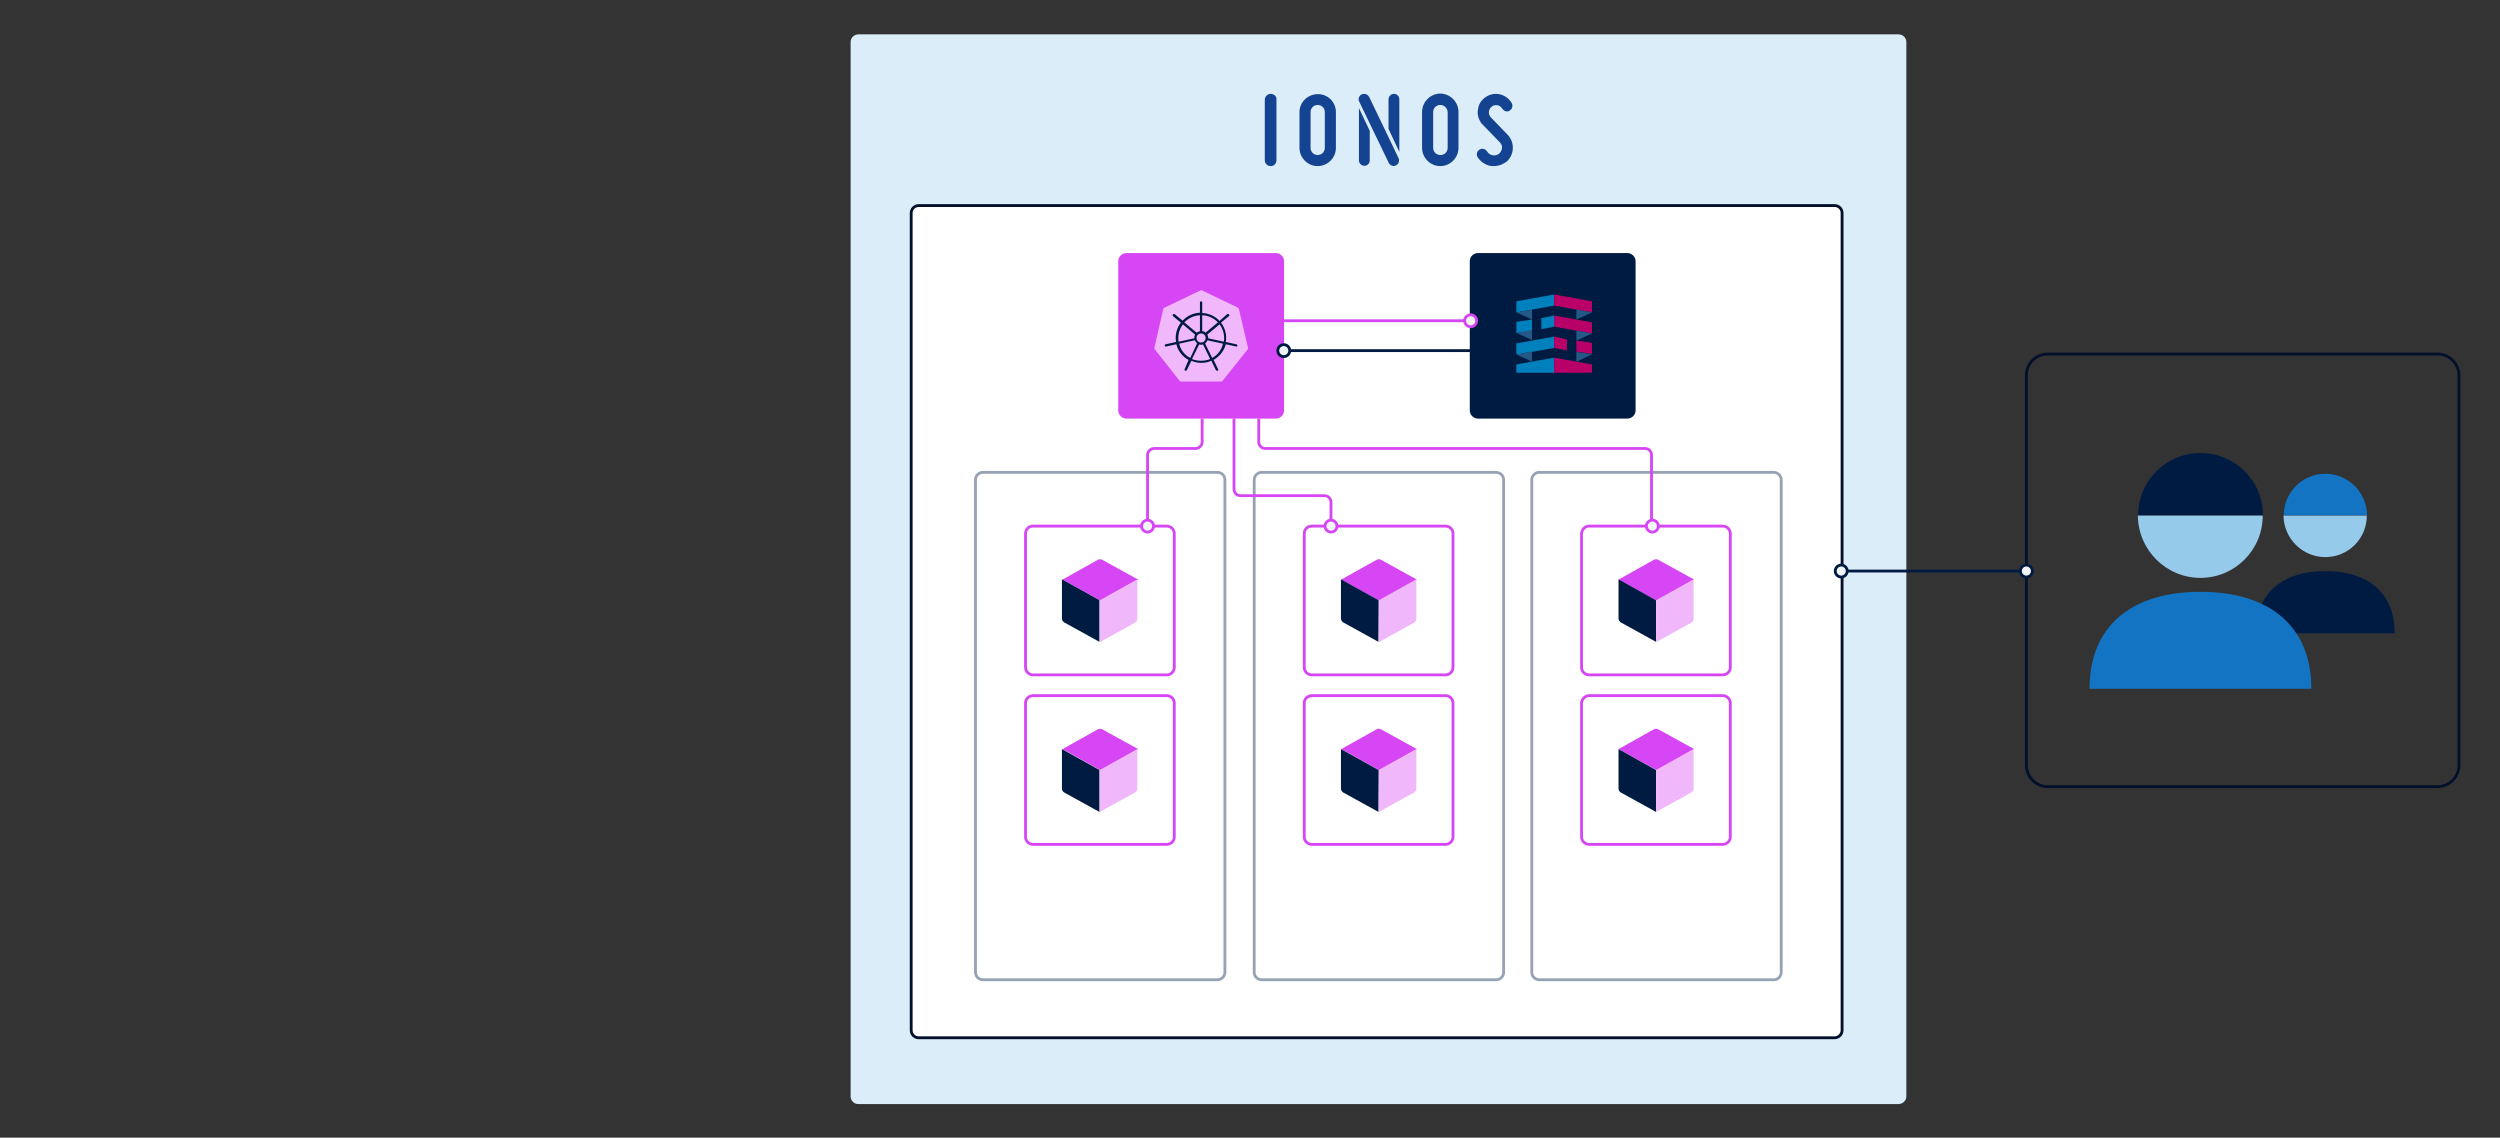<?xml version="1.0" encoding="UTF-8"?>
<svg xmlns="http://www.w3.org/2000/svg" xmlns:xlink="http://www.w3.org/1999/xlink" version="1.1" id="Ebene_1" x="0px" y="0px" viewBox="0 0 879 400" xml:space="preserve">
<rect x="0" y="0" width="879" height="400" fill="#333333" stroke="none"/>
<g>
	<defs>
		<rect id="SVGID_1_" width="879" height="400"></rect>
	</defs>
	<clipPath id="SVGID_00000181775983989505223070000012364032643240788100_">
		<use xlink:href="#SVGID_1_" overflow="visible"></use>
	</clipPath>
	
		<g id="_221438_Managed_Stackable_Data_Platforms_Media-Text_Image_2" clip-path="url(#SVGID_00000181775983989505223070000012364032643240788100_)">
		<g id="Gruppe_2022" transform="translate(-35.625 -2.72)">
			<path id="Pfad_93" fill="#DBEDF8" d="M705.9,17.5v370.7c0,1.4-1.1,2.6-2.6,2.7h-366c-1.4,0-2.6-1.2-2.6-2.7V17.5     c0-1.4,1.1-2.6,2.6-2.7h366C704.8,14.9,705.9,16.1,705.9,17.5C705.9,17.5,705.9,17.5,705.9,17.5z"></path>
			<path id="Pfad_94" fill="#FFFFFF" stroke="#02102B" stroke-miterlimit="10" d="M683.3,77.6V365c0,1.4-1.2,2.6-2.6,2.6H358.6     c-1.4,0-2.6-1.2-2.6-2.6V77.6c0-1.4,1.2-2.6,2.6-2.6h322.1C682.1,75,683.3,76.1,683.3,77.6C683.3,77.6,683.3,77.6,683.3,77.6z"></path>
			<path id="Pfad_95" fill="none" stroke="#D746F5" d="M398.8,187.7h47.1c1.4,0,2.6,1.2,2.6,2.6v47.1c0,1.4-1.2,2.6-2.6,2.6h-47.1     c-1.4,0-2.6-1.2-2.6-2.6v-47.1C396.2,188.9,397.3,187.7,398.8,187.7C398.7,187.7,398.7,187.7,398.8,187.7z"></path>
			<path id="Pfad_96" fill="#D746F5" d="M423.1,199.5c-0.4-0.2-1-0.2-1.4,0l-12.5,7l13.3,7.4l13.3-7.4L423.1,199.5z"></path>
			<path id="Pfad_97" fill="#001B41" d="M422.3,213.8l-13.3-7.4v13.8c0,0.5,0.3,1,0.7,1.3l12.5,6.9V213.8z"></path>
			<path id="Pfad_98" fill="#F0B7FB" d="M422.3,213.8v14.7l12.5-6.9c0.4-0.3,0.7-0.7,0.7-1.3v-13.9L422.3,213.8z"></path>
			<path id="Pfad_99" fill="none" stroke="#D746F5" d="M398.8,247.3h47.1c1.4,0,2.6,1.2,2.6,2.6V297c0,1.4-1.2,2.6-2.6,2.6h-47.1     c-1.4,0-2.6-1.2-2.6-2.6v-47.1C396.2,248.5,397.3,247.4,398.8,247.3C398.7,247.3,398.7,247.3,398.8,247.3z"></path>
			<path id="Pfad_100" fill="#D746F5" d="M423.1,259.1c-0.4-0.2-1-0.2-1.4,0l-12.5,7l13.3,7.4l13.3-7.4L423.1,259.1z"></path>
			<path id="Pfad_101" fill="#001B41" d="M422.3,273.5l-13.3-7.4V280c0,0.5,0.3,1,0.7,1.3l12.5,6.9V273.5z"></path>
			<path id="Pfad_102" fill="#F0B7FB" d="M422.3,273.5v14.7l12.5-6.9c0.4-0.3,0.7-0.7,0.7-1.3v-13.9L422.3,273.5z"></path>
			<path id="Pfad_103" fill="none" stroke="#97A3B4" d="M466.3,171.4v173.2c0,1.4-1.2,2.6-2.6,2.6h-82.5c-1.4,0-2.6-1.2-2.6-2.6     V171.4c0-1.4,1.2-2.6,2.6-2.6h82.5C465.2,168.8,466.3,170,466.3,171.4C466.3,171.4,466.3,171.4,466.3,171.4z"></path>
			<path id="Pfad_104" fill="none" stroke="#D746F5" d="M496.8,187.7h47.1c1.4,0,2.6,1.2,2.6,2.6v47.1c0,1.4-1.2,2.6-2.6,2.6h-47.1     c-1.4,0-2.6-1.2-2.6-2.6v-47.1C494.2,188.9,495.3,187.7,496.8,187.7C496.8,187.7,496.8,187.7,496.8,187.7z"></path>
			<path id="Pfad_105" fill="#D746F5" d="M521.1,199.5c-0.4-0.2-1-0.2-1.4,0l-12.5,7l13.3,7.4l13.3-7.4L521.1,199.5z"></path>
			<path id="Pfad_106" fill="#001B41" d="M520.4,213.8l-13.3-7.4v13.8c0,0.5,0.3,1,0.7,1.3l12.5,6.9L520.4,213.8z"></path>
			<path id="Pfad_107" fill="#F0B7FB" d="M520.4,213.8v14.7l12.5-6.9c0.4-0.3,0.7-0.7,0.7-1.3v-13.9L520.4,213.8z"></path>
			<path id="Pfad_108" fill="none" stroke="#D746F5" d="M496.8,247.3h47.1c1.4,0,2.6,1.2,2.6,2.6V297c0,1.4-1.2,2.6-2.6,2.6h-47.1     c-1.4,0-2.6-1.2-2.6-2.6v-47.1C494.2,248.5,495.3,247.4,496.8,247.3C496.8,247.3,496.8,247.3,496.8,247.3z"></path>
			<path id="Pfad_109" fill="#D746F5" d="M521.1,259.1c-0.4-0.2-1-0.2-1.4,0l-12.5,7l13.3,7.4l13.3-7.4L521.1,259.1z"></path>
			<path id="Pfad_110" fill="#001B41" d="M520.4,273.5l-13.3-7.4V280c0,0.5,0.3,1,0.7,1.3l12.5,6.9L520.4,273.5z"></path>
			<path id="Pfad_111" fill="#F0B7FB" d="M520.4,273.5v14.7l12.5-6.9c0.4-0.3,0.7-0.7,0.7-1.3v-13.9L520.4,273.5z"></path>
			<path id="Pfad_112" fill="none" stroke="#97A3B4" d="M564.3,171.4v173.2c0,1.4-1.2,2.6-2.6,2.6h-82.5c-1.4,0-2.6-1.2-2.6-2.6     V171.4c0-1.4,1.2-2.6,2.6-2.6h82.5C563.2,168.9,564.3,170,564.3,171.4C564.3,171.4,564.3,171.4,564.3,171.4z"></path>
			<path id="Pfad_113" fill="none" stroke="#D746F5" d="M594.3,187.7h47.1c1.4,0,2.6,1.2,2.6,2.6v47.1c0,1.4-1.2,2.6-2.6,2.6h-47.1     c-1.4,0-2.6-1.2-2.6-2.6v-47.1C591.8,188.9,592.9,187.7,594.3,187.7C594.3,187.7,594.3,187.7,594.3,187.7z"></path>
			<path id="Pfad_114" fill="#D746F5" d="M618.6,199.5c-0.4-0.2-1-0.2-1.4,0l-12.5,7l13.3,7.4l13.3-7.4L618.6,199.5z"></path>
			<path id="Pfad_115" fill="#001B41" d="M617.9,213.8l-13.2-7.4v13.8c0,0.5,0.3,1,0.7,1.3l12.5,6.9L617.9,213.8z"></path>
			<path id="Pfad_116" fill="#F0B7FB" d="M617.9,213.8v14.7l12.5-6.9c0.4-0.3,0.7-0.7,0.7-1.3v-13.9L617.9,213.8z"></path>
			<path id="Pfad_117" fill="none" stroke="#D746F5" d="M594.3,247.3h47.1c1.4,0,2.6,1.2,2.6,2.6V297c0,1.4-1.2,2.6-2.6,2.6h-47.1     c-1.4,0-2.6-1.2-2.6-2.6v-47.1C591.8,248.5,592.9,247.4,594.3,247.3C594.3,247.3,594.3,247.3,594.3,247.3z"></path>
			<path id="Pfad_118" fill="#D746F5" d="M618.6,259.1c-0.4-0.2-1-0.2-1.4,0l-12.5,7l13.3,7.4l13.3-7.4L618.6,259.1z"></path>
			<path id="Pfad_119" fill="#001B41" d="M617.9,273.5l-13.2-7.4V280c0,0.5,0.3,1,0.7,1.3l12.5,6.9L617.9,273.5z"></path>
			<path id="Pfad_120" fill="#F0B7FB" d="M617.9,273.5v14.7l12.5-6.9c0.4-0.3,0.7-0.7,0.7-1.3v-13.9L617.9,273.5z"></path>
			<path id="Pfad_121" fill="none" stroke="#97A3B4" d="M661.9,171.4v173.2c0,1.4-1.2,2.6-2.6,2.6h-82.5c-1.4,0-2.6-1.2-2.6-2.6     V171.4c0-1.4,1.2-2.6,2.6-2.6h82.5C660.7,168.8,661.9,170,661.9,171.4C661.9,171.4,661.9,171.4,661.9,171.4z"></path>
			<path id="Pfad_127" fill="#D746F5" d="M431.7,91.7h52.5c1.6,0,2.9,1.3,2.9,2.9V147c0,1.6-1.3,2.9-2.9,2.9h-52.5     c-1.6,0-2.9-1.3-2.9-2.9V94.5C428.8,93,430.1,91.7,431.7,91.7C431.7,91.7,431.7,91.7,431.7,91.7z"></path>
			<path id="Pfad_128" fill="#001B41" d="M555.3,91.7h52.5c1.6,0,2.9,1.3,2.9,2.9V147c0,1.6-1.3,2.9-2.9,2.9h-52.5     c-1.6,0-2.9-1.3-2.9-2.9V94.5C552.4,93,553.7,91.7,555.3,91.7C555.3,91.7,555.3,91.7,555.3,91.7z"></path>
			<g id="Gruppe_2020" transform="translate(437.926 105.561)">
				<path id="Pfad_129" fill="#F0B7FB" d="M19.7-0.7l-12.5,6C6.9,5.4,6.8,5.6,6.7,5.8L3.6,19.4c-0.1,0.2,0,0.5,0.2,0.7L12.4,31      c0.2,0.2,0.4,0.3,0.6,0.3H27c0.2,0,0.5-0.1,0.6-0.3l8.7-10.9c0.2-0.2,0.2-0.4,0.2-0.7L33.3,5.8c-0.1-0.2-0.2-0.4-0.4-0.5      l-12.5-6C20.2-0.8,19.9-0.8,19.7-0.7z"></path>
				<path id="Pfad_130" fill="#001B41" d="M32.3,18.2l-3.6-0.8c0.4-2.4-0.2-4.9-1.7-6.8l2.8-2.3c0.2-0.1,0.2-0.4,0-0.6      c-0.1-0.2-0.4-0.2-0.6-0.1l0,0L26.5,10c-1.6-1.7-3.8-2.7-6.1-2.8V3.5c0-0.2-0.2-0.4-0.4-0.4c-0.2,0-0.4,0.2-0.4,0.4c0,0,0,0,0,0      v3.6c-2.3,0.1-4.5,1.1-6.1,2.8l-2.8-2.3c-0.2-0.1-0.4-0.1-0.6,0.1c-0.1,0.2-0.1,0.4,0,0.6l2.8,2.3c-1.5,1.9-2.1,4.4-1.7,6.8      l-3.6,0.8c-0.2,0-0.4,0.2-0.4,0.4c0,0.2,0.2,0.4,0.4,0.4l0,0c0,0,0.1,0,0.1,0l3.6-0.8c0.6,2.4,2.2,4.4,4.3,5.5L14.2,27      c-0.1,0.2,0,0.4,0.2,0.5c0,0,0,0,0,0c0.1,0,0.1,0,0.2,0c0.2,0,0.3-0.1,0.4-0.2l1.6-3.3c2.2,1,4.8,1,7,0l1.6,3.3      c0.1,0.1,0.2,0.2,0.4,0.2c0.1,0,0.1,0,0.2,0c0.2-0.1,0.3-0.3,0.2-0.5c0,0,0,0,0,0l-1.6-3.3c2.1-1.2,3.7-3.2,4.3-5.5l3.6,0.8      c0,0,0.1,0,0.1,0c0.2,0,0.4-0.1,0.4-0.4C32.7,18.4,32.5,18.2,32.3,18.2L32.3,18.2z M28.1,16c0,0.4,0,0.9-0.1,1.3l-5.5-1.2      c0,0,0-0.1,0-0.1c0-0.4-0.1-0.8-0.3-1.2l4.3-3.6C27.5,12.5,28.1,14.2,28.1,16L28.1,16z M20,17.6c-0.9,0-1.6-0.7-1.6-1.6      c0-0.9,0.7-1.6,1.6-1.6s1.6,0.7,1.6,1.6C21.6,16.9,20.9,17.6,20,17.6L20,17.6z M25.9,10.5l-4.3,3.6c-0.3-0.3-0.7-0.5-1.2-0.5V8      C22.5,8.1,24.5,9,25.9,10.5z M19.6,8v5.6c-0.4,0.1-0.8,0.3-1.2,0.5l-4.3-3.6C15.6,9,17.5,8.1,19.6,8L19.6,8z M12,16      c0-1.8,0.6-3.5,1.6-4.8l4.3,3.6c-0.2,0.4-0.3,0.8-0.3,1.2c0,0,0,0.1,0,0.1l-5.5,1.2C12,16.8,12,16.4,12,16L12,16z M12.3,18      l5.5-1.2c0.2,0.4,0.5,0.8,0.8,1.1L16.2,23C14.2,22,12.8,20.2,12.3,18L12.3,18z M20,24c-1.1,0-2.2-0.2-3.2-0.6l2.5-5.1      c0.4,0.1,0.9,0.1,1.4,0l2.5,5.1C22.2,23.8,21.1,24,20,24L20,24z M23.9,23l-2.5-5.1c0.4-0.3,0.7-0.6,0.8-1.1l5.5,1.2      C27.2,20.2,25.8,22,23.9,23L23.9,23z"></path>
			</g>
			<g id="Gruppe_2021" transform="translate(565.176 107.062)">
				<path id="Pfad_131" fill="#0080BD" d="M16.9-0.8v3.9L3.6,5.5V1.6L16.9-0.8z"></path>
				<path id="Pfad_132" fill="#0080BD" d="M16.9,14V18L3.6,20.3v-3.9L16.9,14z"></path>
				<path id="Pfad_133" fill="#0080BD" d="M16.9,21.4v5.3H3.6v-2.9L16.9,21.4z"></path>
				<path id="Pfad_134" fill="#B90069" d="M16.9,21.4v5.3h13.3v-2.9L16.9,21.4z"></path>
				<path id="Pfad_135" fill="#B90069" d="M16.9-0.8v3.9l13.3,2.4V1.6L16.9-0.8z"></path>
				<path id="Pfad_136" fill="#B90069" d="M16.9,6.6v3.9l13.3,2.4V9L16.9,6.6z"></path>
				<path id="Pfad_137" fill="#B90069" d="M16.9,14V18l4.5,0.9V15L16.9,14z"></path>
				<path id="Pfad_138" fill="#B90069" d="M24.7,15.4v3.9l5.5,0.8v-3.9L24.7,15.4z"></path>
				<path id="Pfad_139" fill="#0080BD" d="M16.9,6.6v3.9l-4.5,0.9V7.5L16.9,6.6z"></path>
				<path id="Pfad_140" fill="#0080BD" d="M9.1,8v3.9l-5.5,0.8V8.8L9.1,8z"></path>
				<path id="Pfad_141" fill="#245987" d="M3.6,5.5L9.1,8V4.5L3.6,5.5z"></path>
				<path id="Pfad_142" fill="#245987" d="M3.6,12.7l5.5,2.5v-3.5L3.6,12.7z"></path>
				<path id="Pfad_143" fill="#245987" d="M3.6,20.3l5.5,2.5v-3.5L3.6,20.3z"></path>
				<path id="Pfad_144" fill="#245987" d="M30.2,5.5L24.7,8V4.5L30.2,5.5z"></path>
				<path id="Pfad_145" fill="#245987" d="M30.2,12.9l-5.5,2.5v-3.5L30.2,12.9z"></path>
				<path id="Pfad_146" fill="#245987" d="M30.2,20.2l-5.5,2.7v-3.5L30.2,20.2z"></path>
			</g>
			<path id="Pfad_147" fill="#001B41" d="M877.6,225.4h-48.8c0-14.6,9.8-21.9,24.4-21.9S877.6,210.8,877.6,225.4z"></path>
			<path id="Pfad_148" fill="none" stroke="#D746F5" d="M487.1,115.5h65.6"></path>
			<circle id="Ellipse_28" fill="#F2F5F8" stroke="#D746F5" cx="552.7" cy="115.5" r="2.1"></circle>
			<path id="Pfad_149" fill="none" stroke="#001B41" d="M552.5,126h-65.6"></path>
			<circle id="Ellipse_29" fill="#F2F5F8" stroke="#001B41" cx="487" cy="126" r="2.1"></circle>
			<path id="Pfad_150" fill="#001B41" d="M809.3,162c-12.1,0-21.9,9.8-21.9,21.9c0,0,0,0,0,0h43.9C831.3,171.8,821.5,162,809.3,162z     "></path>
			<path id="Pfad_151" fill="#1474C4" d="M853.2,169.3c-8.1,0-14.6,6.6-14.6,14.6c0,0,0,0,0,0h29.3     C867.8,175.9,861.3,169.3,853.2,169.3C853.2,169.3,853.2,169.3,853.2,169.3z"></path>
			<path id="Pfad_152" fill="#1474C4" d="M848.3,244.9h-78c0-21.9,14.6-34.1,39-34.1S848.3,223,848.3,244.9z"></path>
			<path id="Pfad_153" fill="#95CAEB" d="M809.3,205.9c12.1,0,21.9-9.8,21.9-21.9h-43.9C787.4,196.1,797.2,205.9,809.3,205.9     C809.3,205.9,809.3,205.9,809.3,205.9z"></path>
			<path id="Pfad_154" fill="#95CAEB" d="M853.2,198.6c8.1,0,14.6-6.5,14.6-14.6c0,0,0,0,0,0h-29.3     C838.6,192,845.1,198.6,853.2,198.6L853.2,198.6z"></path>
			<path id="Pfad_155_00000120552117505444216670000001894636224392330900_" fill="none" stroke="#D746F5" d="M439.1,187.4"></path>
			<path id="Pfad_155_00000062190236837105411180000015995229161079893668_" fill="none" stroke="#D746F5" d="M439.1,149.7"></path>
			<circle id="Ellipse_30" fill="#F2F5F8" stroke="#D746F5" cx="439.1" cy="187.7" r="2.1"></circle>
			<path id="Pfad_156" fill="none" stroke="#D746F5" d="M503.6,187.5v-8.2c0-1.3-1-2.3-2.3-2.3c0,0,0,0,0,0h-29.5     c-1.3,0-2.3-1-2.3-2.3c0,0,0,0,0,0v-24.8"></path>
			<path id="Pfad_156_00000146479145570004311790000007438657600570351290_" fill="none" stroke="#D746F5" d="M458.3,149.9v8.2     c0,1.3-1.1,2.3-2.4,2.3c0,0,0,0,0,0h-14.4c-1.3,0-2.4,1-2.4,2.3c0,0,0,0,0,0v22.8"></path>
			<path id="Pfad_156_00000073722294736665280610000014236216940390905499_" fill="none" stroke="#D746F5" d="M478.2,149.9v8.2     c0,1.3,1,2.3,2.3,2.3c0,0,0,0,0,0H614c1.3,0,2.3,1,2.3,2.3c0,0,0,0,0,0v24.8"></path>
			<circle id="Ellipse_31" fill="#F2F5F8" stroke="#D746F5" cx="503.6" cy="187.7" r="2.1"></circle>
			
				<circle id="Ellipse_31_00000082342743695855170890000001260253651429901481_" fill="#F2F5F8" stroke="#D746F5" cx="616.6" cy="187.7" r="2.1"></circle>
			<path id="Pfad_157" fill="none" stroke="#02102B" d="M755.6,127.2h137.1c4.1,0,7.5,3.4,7.5,7.5v137.1c0,4.1-3.4,7.5-7.5,7.5     H755.6c-4.1,0-7.5-3.4-7.5-7.5V134.7C748.1,130.6,751.4,127.2,755.6,127.2C755.5,127.2,755.6,127.2,755.6,127.2z"></path>
			<path id="Pfad_158" fill="none" stroke="#001B41" d="M748.1,203.5h-64.7"></path>
			<circle id="Ellipse_32" fill="#F2F5F8" stroke="#001B41" cx="683" cy="203.5" r="2.1"></circle>
			<circle id="Ellipse_33" fill="#F2F5F8" stroke="#001B41" cx="748.1" cy="203.5" r="2.1"></circle>
		</g>
	</g>
</g>
<g id="Gruppe_2016">
	<path id="Pfad_122" fill="#134391" d="M525.2,58.4c-0.4,0-0.9,0-1.3-0.1c-1.8-0.4-3.4-1.5-4.4-3.1l0,0c-0.5-0.9-0.2-2.1,0.7-2.6   c0.3-0.2,0.6-0.3,1-0.3c0.7,0,1.3,0.4,1.7,1c0,0,0,0.1,0.1,0.1l0.2,0.3l0.3,0.3c0.4,0.3,0.8,0.5,1.3,0.6c0.8,0.1,1.5,0,2.2-0.5   c0.6-0.5,1-1.2,1.1-2c0.1-0.8-0.2-1.5-0.8-2.1c0,0-6.3-6.5-6.5-6.7l-0.3-0.5c-0.7-1.2-1.1-2.5-0.9-3.9c0.1-0.9,0.3-1.9,0.8-2.7   l0.3-0.5c0.5-0.7,1.2-1.3,1.9-1.7l0.3-0.2c3-1.7,6.8-0.6,8.6,2.4c0.3,0.4,0.3,1,0.2,1.5c-0.1,0.5-0.5,0.9-0.9,1.2   c-0.3,0.2-0.6,0.3-0.9,0.3c-0.7,0-1.3-0.4-1.7-1c-0.4-0.6-1-1.1-1.7-1.2c-0.7-0.1-1.5,0-2,0.5c-0.6,0.4-0.9,1.1-1,1.8   c-0.1,0.7,0.2,1.4,0.7,2l5.9,6.1c2.5,2.6,2.4,6.8-0.2,9.3C528.5,57.8,526.9,58.4,525.2,58.4"></path>
	<path id="Pfad_123" fill="#134391" d="M506.4,58.4c-3.5,0-6.4-2.9-6.4-6.4V39.4c0-3.5,2.8-6.4,6.3-6.5c3.5,0,6.4,2.8,6.5,6.3   c0,0.1,0,0.1,0,0.2V52C512.8,55.5,509.9,58.4,506.4,58.4 M506.4,36.9c-1.4,0-2.5,1.1-2.5,2.5V52c0,1.4,1.1,2.5,2.5,2.5   c0,0,0,0,0.1,0c1.4,0,2.5-1.1,2.5-2.5V39.4C508.9,38,507.8,36.9,506.4,36.9"></path>
	<path id="Pfad_124" fill="#134391" d="M481.6,46v10.4c0,1.1-0.9,1.9-1.9,1.9s-1.9-0.9-1.9-1.9V38L481.6,46z M492,53.4V34.9   c0-1.1-0.9-1.9-1.9-1.9s-1.9,0.9-1.9,1.9v10.4L492,53.4z M481.4,34.1L481.4,34.1c-0.4-0.7-1-1.1-1.8-1.1c-1.1,0-1.9,0.9-1.9,1.9   c0,0,0,0,0,0v0.4l10.6,22c0.3,0.6,1,1,1.7,1.1c0.1,0,0.3,0,0.4-0.1c0.9-0.2,1.5-1,1.5-1.9v-0.4C492,56.1,481.7,34.7,481.4,34.1"></path>
	<path id="Pfad_125" fill="#134391" d="M463.3,58.4c-3.5,0-6.4-2.9-6.4-6.4V39.4c0-3.5,2.9-6.3,6.5-6.3c3.5,0,6.3,2.8,6.3,6.3V52   C469.7,55.5,466.8,58.4,463.3,58.4 M463.3,36.9c-1.4,0-2.5,1.1-2.5,2.5V52c0,1.4,1.1,2.5,2.5,2.5c1.4,0,2.5-1.1,2.5-2.5V39.4   C465.8,38,464.7,36.9,463.3,36.9"></path>
	<path id="Pfad_126" fill="#134391" d="M446.8,58.4c-1.2,0-2.1-0.9-2.1-2.1c0,0,0,0,0,0V35.1v0c0-1.2,1-2.1,2.1-2.1   c0.9,0,1.8,0.6,2,1.5c0,0,0,0.1,0,0.1l0,0.1c0,0.1,0,0.2,0,0.3c0,0,0,20.9,0,21.1C448.9,57.4,448,58.4,446.8,58.4   C446.8,58.4,446.8,58.4,446.8,58.4"></path>
</g>
</svg>
